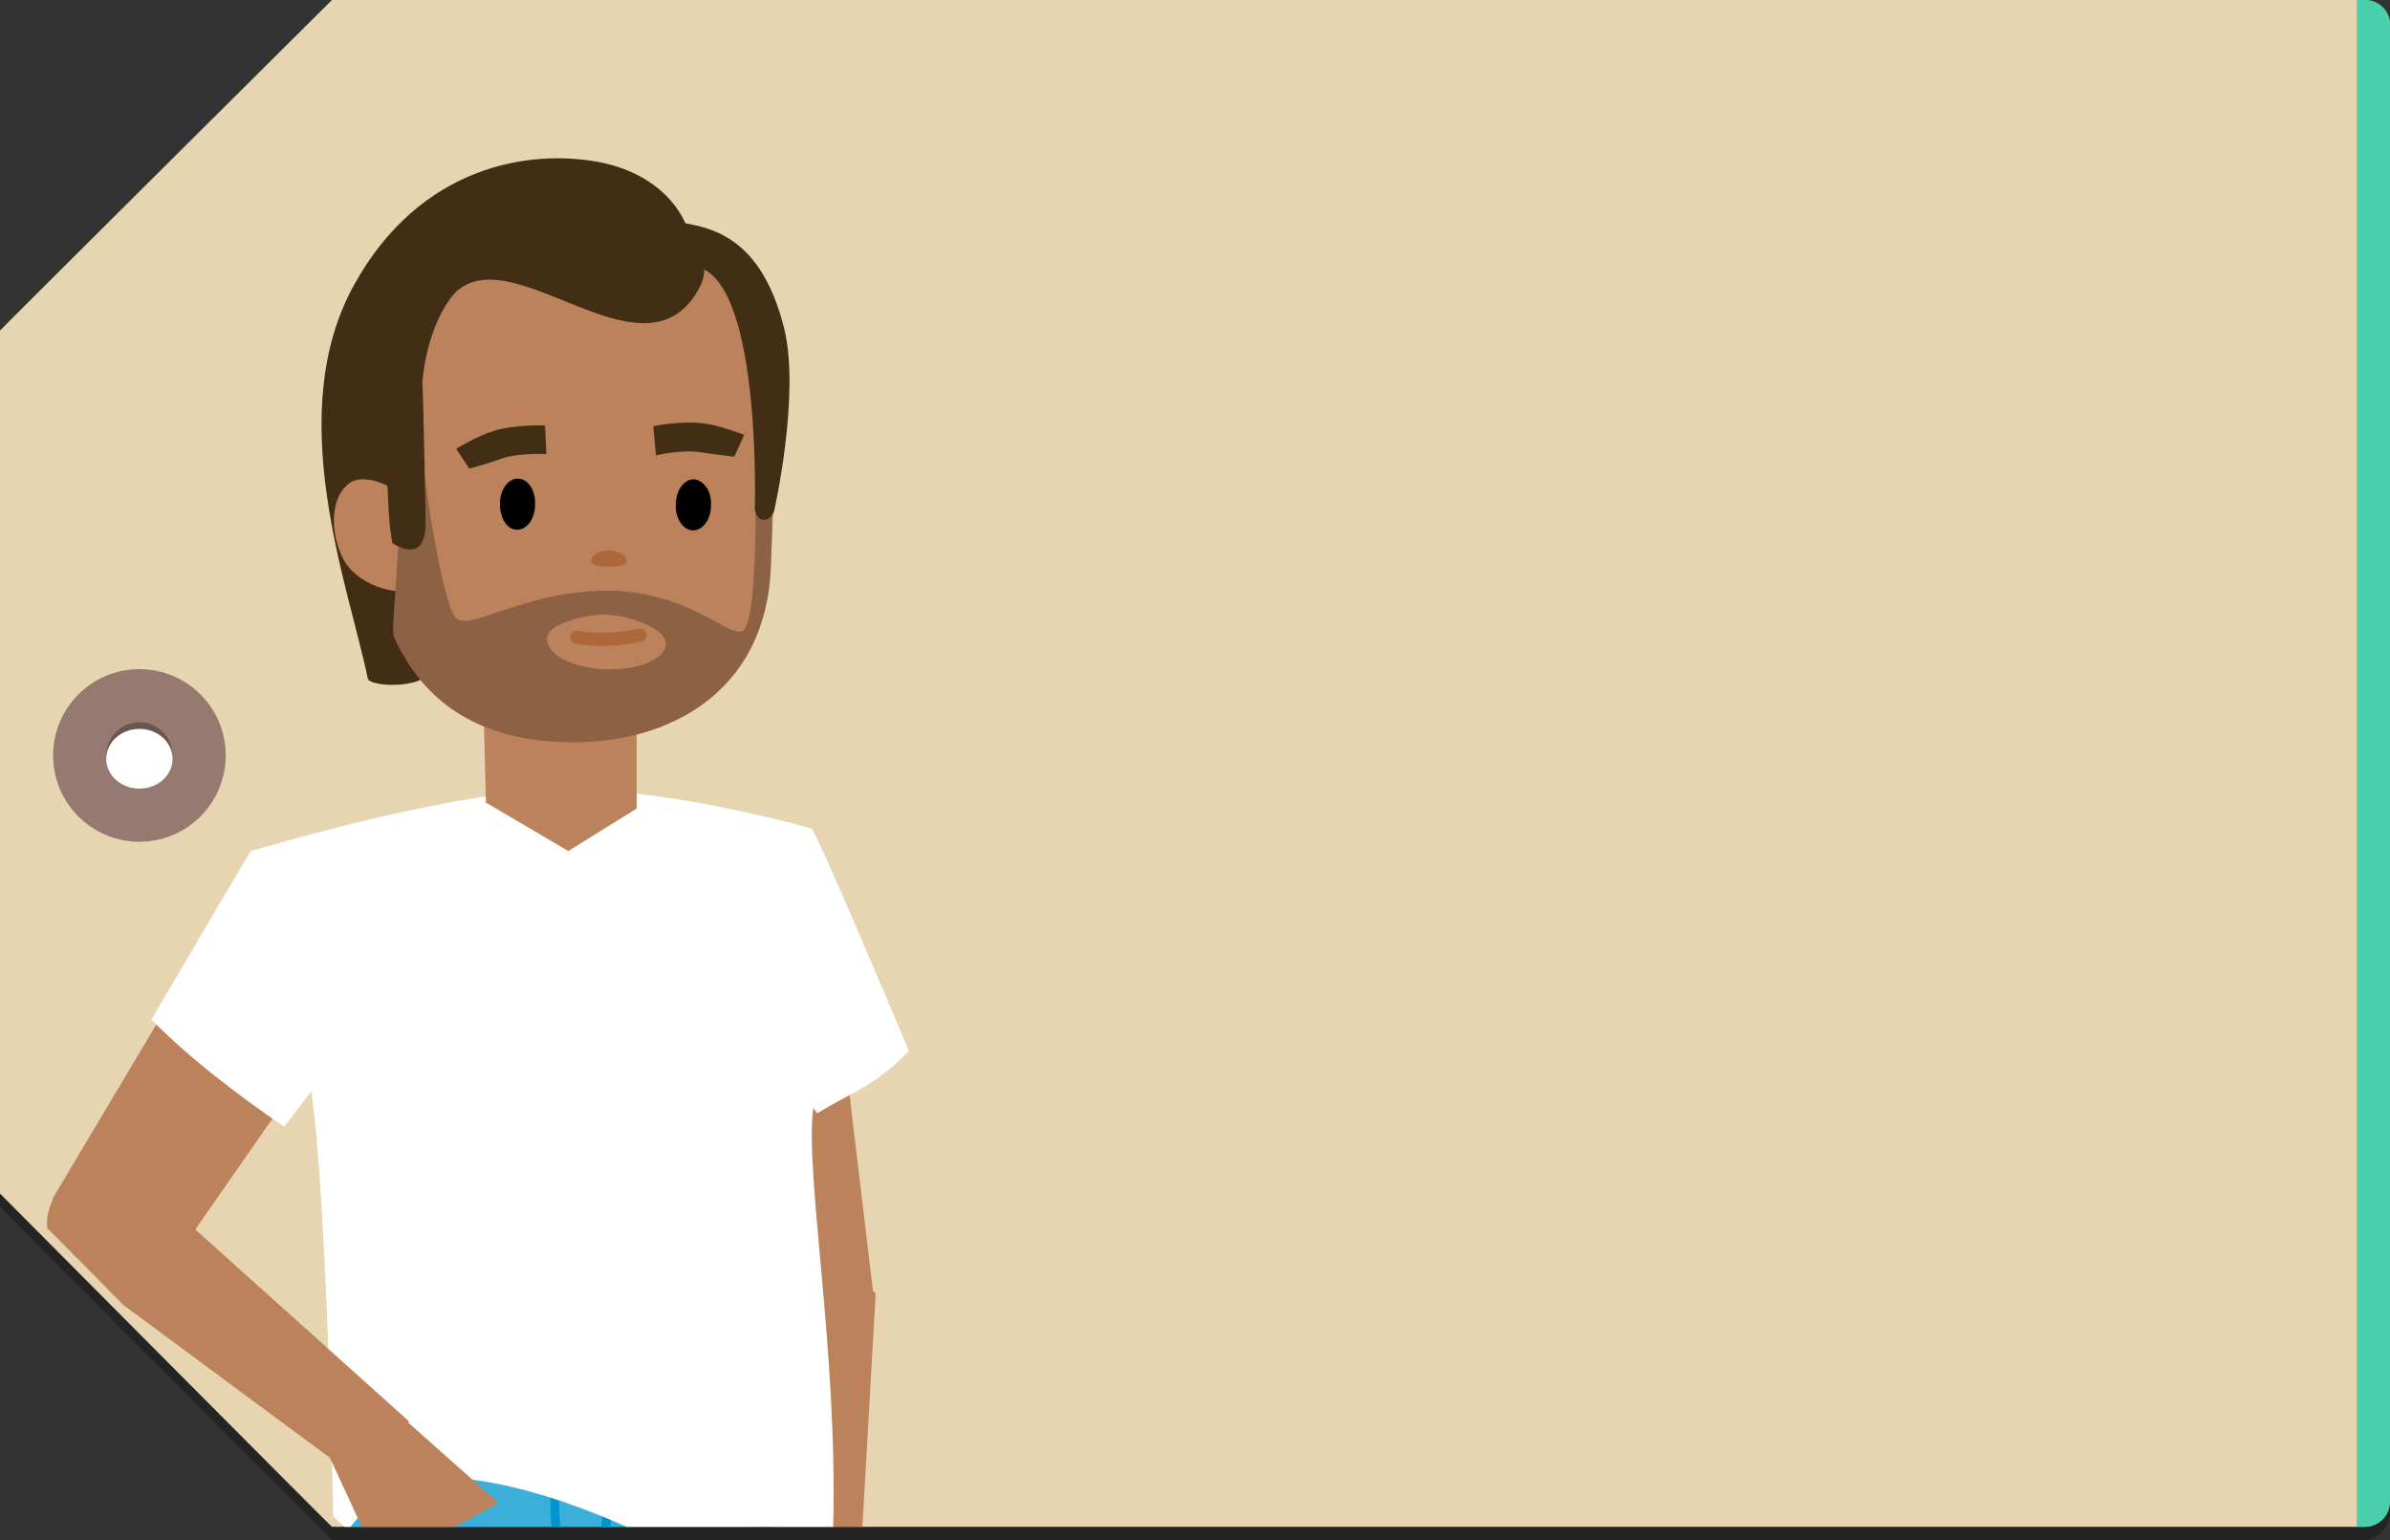 <svg version="1.1" xmlns="http://www.w3.org/2000/svg" x="0px" y="0px" width="360px" height="232px" viewBox="0 0 360 232" xml:space="preserve"><rect x="0" y="0" width="360" height="232" fill="#333333" stroke="none"/><style type="text/css">.st0{opacity:0.3;} .st1{fill:#E7D4B1;} .st2{fill:#49CFAE;} .st3{fill:#967A70;} .st4{fill:#FFFFFF;} .st5{fill:#3BAFDA;} .st6{fill:#0095CF;} .st7{fill:#BB825C;} .st8{fill:#422D15;} .st9{fill:#8D6144;} .st10{fill:#AD683A;} .st11{fill:none;stroke:#AD6739;stroke-width:2;stroke-linecap:round;stroke-miterlimit:10;}</style><g id="Capa_1"><path class="st0" d="M356 2H50S0 51.7 0 51.8v130S49.9 232 50 232h306c2.2 0 4-2 4-4.2V5.8c0-2.3-1.8-3.8-4-3.8z"/><path class="st1" d="M356 0H50S0 49.7 0 49.8v130S49.9 230 50 230h306c2.2 0 4-2 4-4.2V3.8c0-2.3-1.8-3.8-4-3.8z"/><path class="st2" d="M360 3.7v222.6c0 2-1.7 3.7-3.7 3.7H355V0h1.3c2 0 3.7 1.7 3.7 3.7z"/><circle class="st3" cx="21" cy="113.8" r="13"/><circle class="st0" cx="21" cy="113.8" r="5"/><ellipse class="st4" cx="21" cy="114.3" rx="5" ry="4.5"/></g><g id="h_x5F_10"><path class="st5" d="M51.8 230h61.4c-11.3-7.1-27.5-13.7-27.5-13.7-9.9 2-30 6.8-34.5 13.1l.6.6z"/><path class="st6" d="M82.9 224v1.5c0 .9 0 2.1.1 3.5 0 .3 0 .6.1 1h1.3c0-.4 0-.8-.1-1.1-.1-1.4-.1-2.6-.1-3.5 1.6 0 3.3.1 5 .1h1.6l-.2 4.6H92l.2-4.4-.1-1.6h-9.2z"/><path class="st7" d="M131.5 194.5l-7.9-66.1c-.8-6.9-6.8 101.6-6.8 101.6h13.1l2-35.2s-.2-.1-.4-.3zM38.1 129.9L7.9 180.6l3.2 8.5 14.5 1.6 30.8-44.3s-10.3-20.7-18.3-16.5z"/><path class="st4" d="M123.1 167.7c5.4-3.3 8.6-4 13.8-9.4 0 0-14.1-33.6-14.7-33.5-5.7-1.6-25.4-6.6-39.8-5.8-17.1.9-42.7 8.7-44.6 9.2-.1 0-15 25.4-15 25.4 3 3 6.3 5.9 9.6 8.5s6.8 5.2 10.4 7.6l4.1-5.3c0 .3.1.5.1.8 1.9 13.6 2.9 49.7 3.2 63.2 1 1 1.6 1.6 1.7 1.6h.9c2.5-3.2 7-7.5 12.6-7.5 9.2 0 19.5 3.3 29 7.5h31.1c.7-26.7-4.3-53.1-3-63.1l.6.8z"/><path class="st7" d="M84.4 38C66.5 39.3 54.2 54.7 55 74.4c.6 16 4.9 29.7 17.9 35l.3 11.5 12.4 7.3 10.3-6.4v-11.2c11-2.8 19.6-10.8 20.2-25.2 1.6-35.8 1.3-49.9-31.7-47.4z"/><path class="st8" d="M53.4 42.8C63.3 25 79.7 22.3 90.7 24.5c6.6 1.4 12 5.5 13.5 11.9.5 2.1 3.7 3.3.4 8.2-8.4 12.4-26.9-8.1-35.6-.9-.5.3-5.5 5.3-5.6 17.8 0 4.8-.7 19.5 1.5 38.7.4 3.7-9.3 3.4-9.5 2-2.9-14-12.9-39.9-2-59.4z"/><path d="M107.1 76.1c0 2.1-1.2 3.8-2.7 3.8-1.5 0-2.7-1.8-2.6-3.9 0-2.1 1.2-3.8 2.7-3.8 1.5.1 2.7 1.8 2.6 3.9zM80.6 76c0 2.1-1.2 3.8-2.7 3.8-1.5 0-2.6-1.7-2.6-3.9 0-2.1 1.2-3.8 2.7-3.8 1.5 0 2.7 1.7 2.6 3.9z"/><path class="st8" d="M82.1 64.1s-4.4-.2-7.7.8c-2.4.7-5.7 2.7-5.7 2.7l2 3s2.6-.7 5.1-1.6c2.5-.8 6.5-.6 6.5-.6l-.2-4.3zM98.4 64.2s4.3-.9 7.7-.4c2.4.3 6 1.7 6 1.7l-1.5 3.3s-2.6-.3-5.3-.7c-2.6-.4-6.5.5-6.5.5l-.4-4.4z"/><path class="st7" d="M63.9 78.9c2 4.7 2.2 8.3-.8 9.7-3 1.4-9.7-.3-11.7-5s-1.2-9.6 1.7-11.1c3-1.3 8.8 1.7 10.8 6.4z"/><path class="st9" d="M59.2 94.5s0 .5.1 1.4c4 8.8 11.3 14.9 23.8 15.8 16.3 1.2 32.2-6.6 33-26.2.4-9.3.3-17.2-.6-23.9l-2-1.9s1.3 31.1-1.3 35c-1.7 2.5-8.2-6.3-22.2-5.7-12 .5-19.7 6.4-21.5 3.9-1.7-2.3-4.7-19-5.4-29.8 0 0-2 2-2.3 6.5s-1.6 24.9-1.6 24.9z"/><path class="st8" d="M116.6 77s4-17.6 1.5-27.6c-3.5-13.9-11.1-15.1-15.6-15.9-4.5-.8-.2 5.6 3.1 6.9 9.1 3.4 8.1 36.3 8.1 36.3s.2 1.6 1.3 1.6c1.2 0 1.6-1.3 1.6-1.3zM64.1 78.2s-.3-18-.5-20.8c-.3-4.3-6.3 9.9-5.6 13.1.7 3.3.2 6.3 1.1 11.3 0 0 5.3 3.8 5-3.6z"/><path class="st10" d="M89 84.6c0-.9 1.2-1.7 2.7-1.7s2.7.8 2.7 1.7c.1 1-5.4 1-5.4 0z"/><path class="st7" d="M61.6 214.1l-45.9-41.2s-9.2 5.3-8.6 12.1c3 3 7.1 7.1 11.5 11.6l31.1 23 4.8 10.4h13.7l.9-.3 6-3.3-13.6-12.1.1-.2zM100.3 97.1c-.2 2.4-4.7 4-9.6 3.7-4.9-.3-8.5-2.4-8.3-4.7.2-2.4 6.8-3.7 9.1-3.5 3.2.1 9 2.1 8.8 4.5z"/><path class="st11" d="M86.9 96c2.8.5 5.9.4 9.5-.3"/></g></svg>